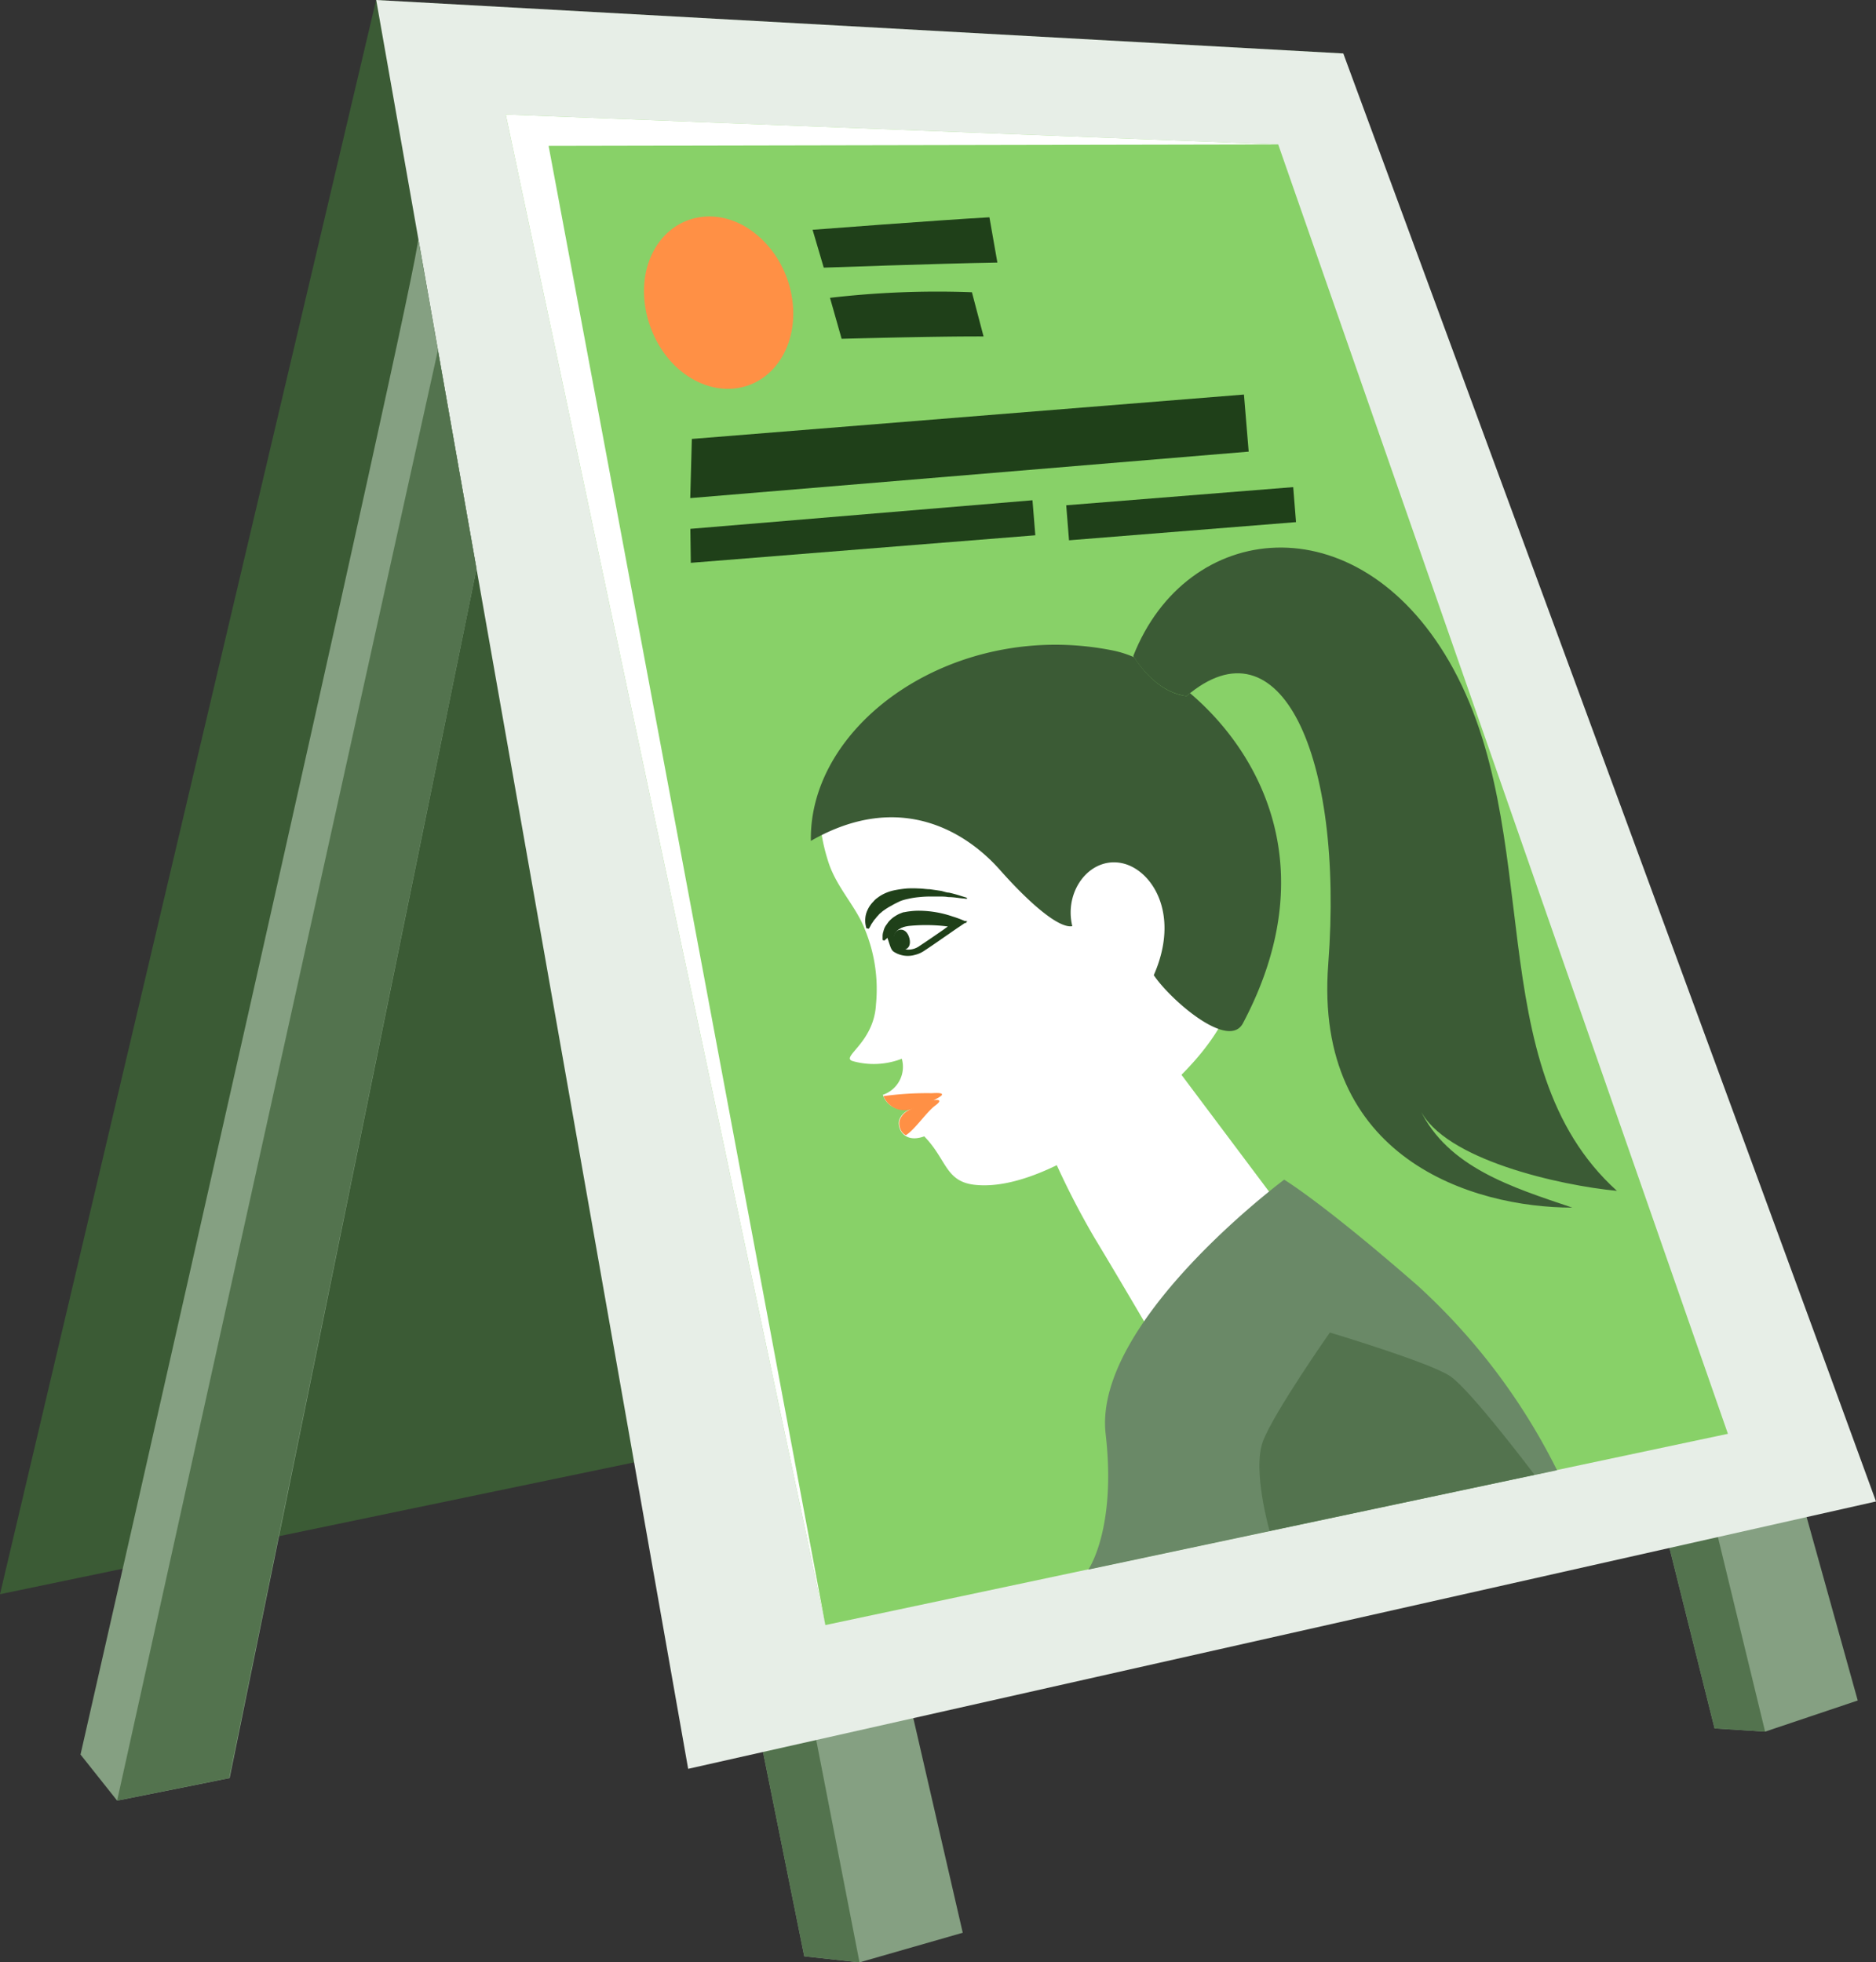 <svg xmlns="http://www.w3.org/2000/svg" viewBox="0 0 198.27 207.35"><rect x="0" y="0" width="198.27" height="207.35" fill="#333333" stroke="none"/><defs><style>.a{fill:#85a082;}.b{fill:#53734e;}.c,.l{fill:#3b5b35;}.d{fill:#e7eee7;}.e{fill:#88d168;}.f,.i{fill:#fff;}.g,.k{fill:#1f4019;}.h,.j{fill:#ff9045;}.i,.j,.k,.l{fill-rule:evenodd;}.m{fill:#6a8967;}</style></defs><polygon class="a" points="80.11 182.48 85 206.71 90.84 207.35 101.75 204.22 96.09 179.65 80.11 182.48"/><polygon class="b" points="85 206.71 90.84 207.35 85.8 181.47 80.11 182.48 85 206.71"/><polygon class="a" points="175.75 160.78 181.21 182.63 186.55 182.97 196.34 179.68 190.17 157.54 175.75 160.78"/><polygon class="b" points="181.21 182.63 186.55 182.97 180.89 159.63 175.75 160.78 181.21 182.63"/><polygon class="c" points="0 168.45 39.75 0 141.97 5.64 177.8 131.49 0 168.45"/><path class="d" d="M88.49,48.35,190.7,54S237.94,182,247,207L121.46,235.25Z" transform="translate(-48.73 -48.35)"/><polygon class="e" points="53.45 12.1 135.09 15.26 182.62 151.5 87.23 171.71 53.45 12.1"/><polygon class="f" points="53.45 12.1 135.09 15.26 57.98 15.41 87.23 171.71 53.45 12.1"/><path class="g" d="M153.3,71.31c-5.27.29-18.69,1.32-18.69,1.32l1.18,4s12.12-.43,18.35-.54Z" transform="translate(-48.73 -48.35)"/><path class="g" d="M151.45,79.23a98.25,98.25,0,0,0-15,.59l1.23,4.33s9.56-.27,15-.25Z" transform="translate(-48.73 -48.35)"/><path class="h" d="M128.75,73.19c3.68,3.07,4.88,8.63,2.81,12.55s-6.69,4.89-10.5,2.1-5.48-8.7-3.3-12.89S125,70,128.75,73.19Z" transform="translate(-48.73 -48.35)"/><path class="a" d="M92.93,73.54c.34,1.94-35.69,160.2-35.69,160.2l3.87,4.87L73,236.23,99.09,108.46Z" transform="translate(-48.73 -48.35)"/><polygon class="b" points="12.38 190.25 46.28 37.01 50.36 60.11 24.22 187.88 12.38 190.25"/><path class="f" d="M159.16,168.56l12.18-9.65,13.32,17.76-13,14.74s-4.26-7.31-7.24-12.24A84.77,84.77,0,0,1,159.16,168.56Z" transform="translate(-48.73 -48.35)"/><path class="i" d="M178.63,146.33c-6.58-15.68-16-29-36-21.89-7.42,2.63-8.36,8.9-6.31,15.12.89,2.64,2.89,4.58,3.82,7a16.55,16.55,0,0,1,1.17,7.92c-.22,4.15-3.88,5.59-2.42,6a8.19,8.19,0,0,0,5.15-.26,3.12,3.12,0,0,1-2,3.81,2.16,2.16,0,0,0,3,1.31c1-.39,1.43-.53,2.93-1.15-1.37.7-2.78,1.17-3.32,1.51a1.9,1.9,0,0,0-.89,1c-.23.85.49,2.51,2.65,1.72,2.36,2.41,2.22,4.73,5.25,5.11,4.87.59,11.15-3,15.55-6.24C177.73,159.63,181.37,152.8,178.63,146.33Z" transform="translate(-48.73 -48.35)"/><path class="j" d="M144.7,165.7c.42-.25,1.34-.6,2.36-1.06l.14,0c.53-.12,1.29-.15.37.53s-2.13,2.52-3.1,3.13a1.16,1.16,0,0,1-.52-.52,1.56,1.56,0,0,1-.14-1.06A1.9,1.9,0,0,1,144.7,165.7Z" transform="translate(-48.73 -48.35)"/><path class="g" d="M140.56,146.48a4.9,4.9,0,0,0,.26-.48c.1-.13.18-.27.31-.45a2.75,2.75,0,0,0,.22-.26c.06-.09.16-.17.24-.27a1.31,1.31,0,0,1,.27-.25,1.81,1.81,0,0,1,.33-.26,5.41,5.41,0,0,1,.73-.45c.26-.16.55-.3.86-.45s.69-.23,1-.3a8.66,8.66,0,0,1,1.12-.17,10.46,10.46,0,0,1,1.11-.06c.36,0,.71,0,1,0s.65,0,.94.06c.59,0,1.08.1,1.44.13s.53.06.53.06l0-.12-.52-.16c-.32-.1-.78-.25-1.37-.38-.28,0-.6-.15-.93-.2l-1.1-.16c-.37,0-.78-.08-1.19-.08a10.53,10.53,0,0,0-1.25,0,12.16,12.16,0,0,0-1.31.19,4.64,4.64,0,0,0-1.23.44,3.67,3.67,0,0,0-.53.34,2.08,2.08,0,0,0-.46.42,2.91,2.91,0,0,0-.61.88,2.43,2.43,0,0,0-.23.81,2.77,2.77,0,0,0,0,.62,3.83,3.83,0,0,0,.11.51Z" transform="translate(-48.73 -48.35)"/><path class="i" d="M142.85,147.29c.23.55.33,1.22.6,1.37a2.35,2.35,0,0,0,2.63-.07c1.92-1.26,2.77-1.9,3.82-2.61a26,26,0,0,0-5.17-.12C143.39,146.05,142.94,146.7,142.85,147.29Z" transform="translate(-48.73 -48.35)"/><path class="g" d="M143.23,148.94c-.29-.16-.39-.53-.55-1a5.34,5.34,0,0,0-.18-.52l0-.08v-.08c.1-.63.55-1.49,2.2-1.72a19.19,19.19,0,0,1,4.28,0l1,.08,1,.07-.77.52c-.44.29-.82.56-1.25.86-.68.46-1.42,1-2.58,1.76a2.87,2.87,0,0,1-.93.41A2.73,2.73,0,0,1,143.23,148.94Zm5.64-2.7a18.26,18.26,0,0,0-4.1-.05c-.93.13-1.39.48-1.53,1.05.07.16.11.34.17.5a2.16,2.16,0,0,0,.25.64,2,2,0,0,0,2.23-.06c1.13-.75,1.89-1.28,2.54-1.73l.48-.35Z" transform="translate(-48.73 -48.35)"/><path class="k" d="M144.31,148.7c-.48.13-.91-.22-1.08-.8s.05-1.18.53-1.3.91.23,1.08.88S144.8,148.59,144.31,148.7Z" transform="translate(-48.73 -48.35)"/><path class="g" d="M142.18,147.74a3.29,3.29,0,0,0,.34-.3,2.36,2.36,0,0,1,.36-.34c.14-.1.26-.22.43-.33l.25-.17.29-.14a3,3,0,0,1,.6-.28,6.58,6.58,0,0,1,.71-.3,5.58,5.58,0,0,1,.81-.22,14.37,14.37,0,0,1,3.36,0c.93.1,1.54.21,1.54.21l0-.12a10.94,10.94,0,0,0-1.46-.56,11.14,11.14,0,0,0-3.52-.61,7.34,7.34,0,0,0-1,.06,5.25,5.25,0,0,0-.55.09c-.17,0-.34.1-.52.16a2.94,2.94,0,0,0-.46.25,2.41,2.41,0,0,0-.4.29,3.42,3.42,0,0,0-.33.33l-.25.35a1.76,1.76,0,0,0-.28.64,1.51,1.51,0,0,0-.09.5c0,.26,0,.42,0,.42Z" transform="translate(-48.73 -48.35)"/><path class="l" d="M166.48,117.11a11.26,11.26,0,0,1,2.12.69c.91,1.41,2.83,3.77,5.53,4.1.13-.12.26-.21.37-.31,7.29,6.19,14.28,18.46,5.6,34.87-1.53,2.91-7.69-2.48-9.43-5.07,2.75-6.26,0-10.81-3-11.74-3.53-1.06-6.55,2.69-5.61,6.56-1.44.27-4.58-2.48-7.63-5.92-3.53-4-10.57-8.5-20-3.09C134.2,124.64,149.86,113.69,166.48,117.11Z" transform="translate(-48.73 -48.35)"/><path class="l" d="M174.13,121.9c-2.79-.35-4.77-2.84-5.63-4.23,5.63-14.34,23.57-16.41,33.4.59,10.39,18,3,42.64,17.72,55.92-6-.57-18.26-3.29-20.81-8.59,2.94,6.1,9.68,8.2,16.09,10.36-10.55,0-27.36-5.2-25.79-25.73C190.79,128.06,184,113.5,174.13,121.9Z" transform="translate(-48.73 -48.35)"/><path class="j" d="M147.21,163.86c1.37-.09,1.24.16.69.48l-.48.26-2,.85-.11,0a2.4,2.4,0,0,1-3.21-1.28A33.67,33.67,0,0,1,147.21,163.86Z" transform="translate(-48.73 -48.35)"/><path class="m" d="M184.45,173s4.05,2.41,14.17,11.25a66.31,66.31,0,0,1,14.67,19.45l-49.54,10.5s3-4.28,1.83-14.36C164.26,188,184.45,173,184.45,173Z" transform="translate(-48.73 -48.35)"/><path class="b" d="M189.28,189.15s10.53,3.15,12.7,4.6,8.93,10.43,8.93,10.43l-28,5.93s-1.86-6.44-.69-9.5S189.28,189.15,189.28,189.15Z" transform="translate(-48.73 -48.35)"/><polygon class="g" points="109.42 56.56 73.01 59.47 72.96 55.88 109.12 52.86 109.42 56.56"/><rect class="g" x="161.26" y="99.95" width="23.99" height="3.7" transform="matrix(1, -0.08, 0.08, 1, -56.57, -33.66)"/><polygon class="g" points="131.97 47.72 72.95 52.63 73.12 46.38 131.47 41.69 131.97 47.72"/></svg>